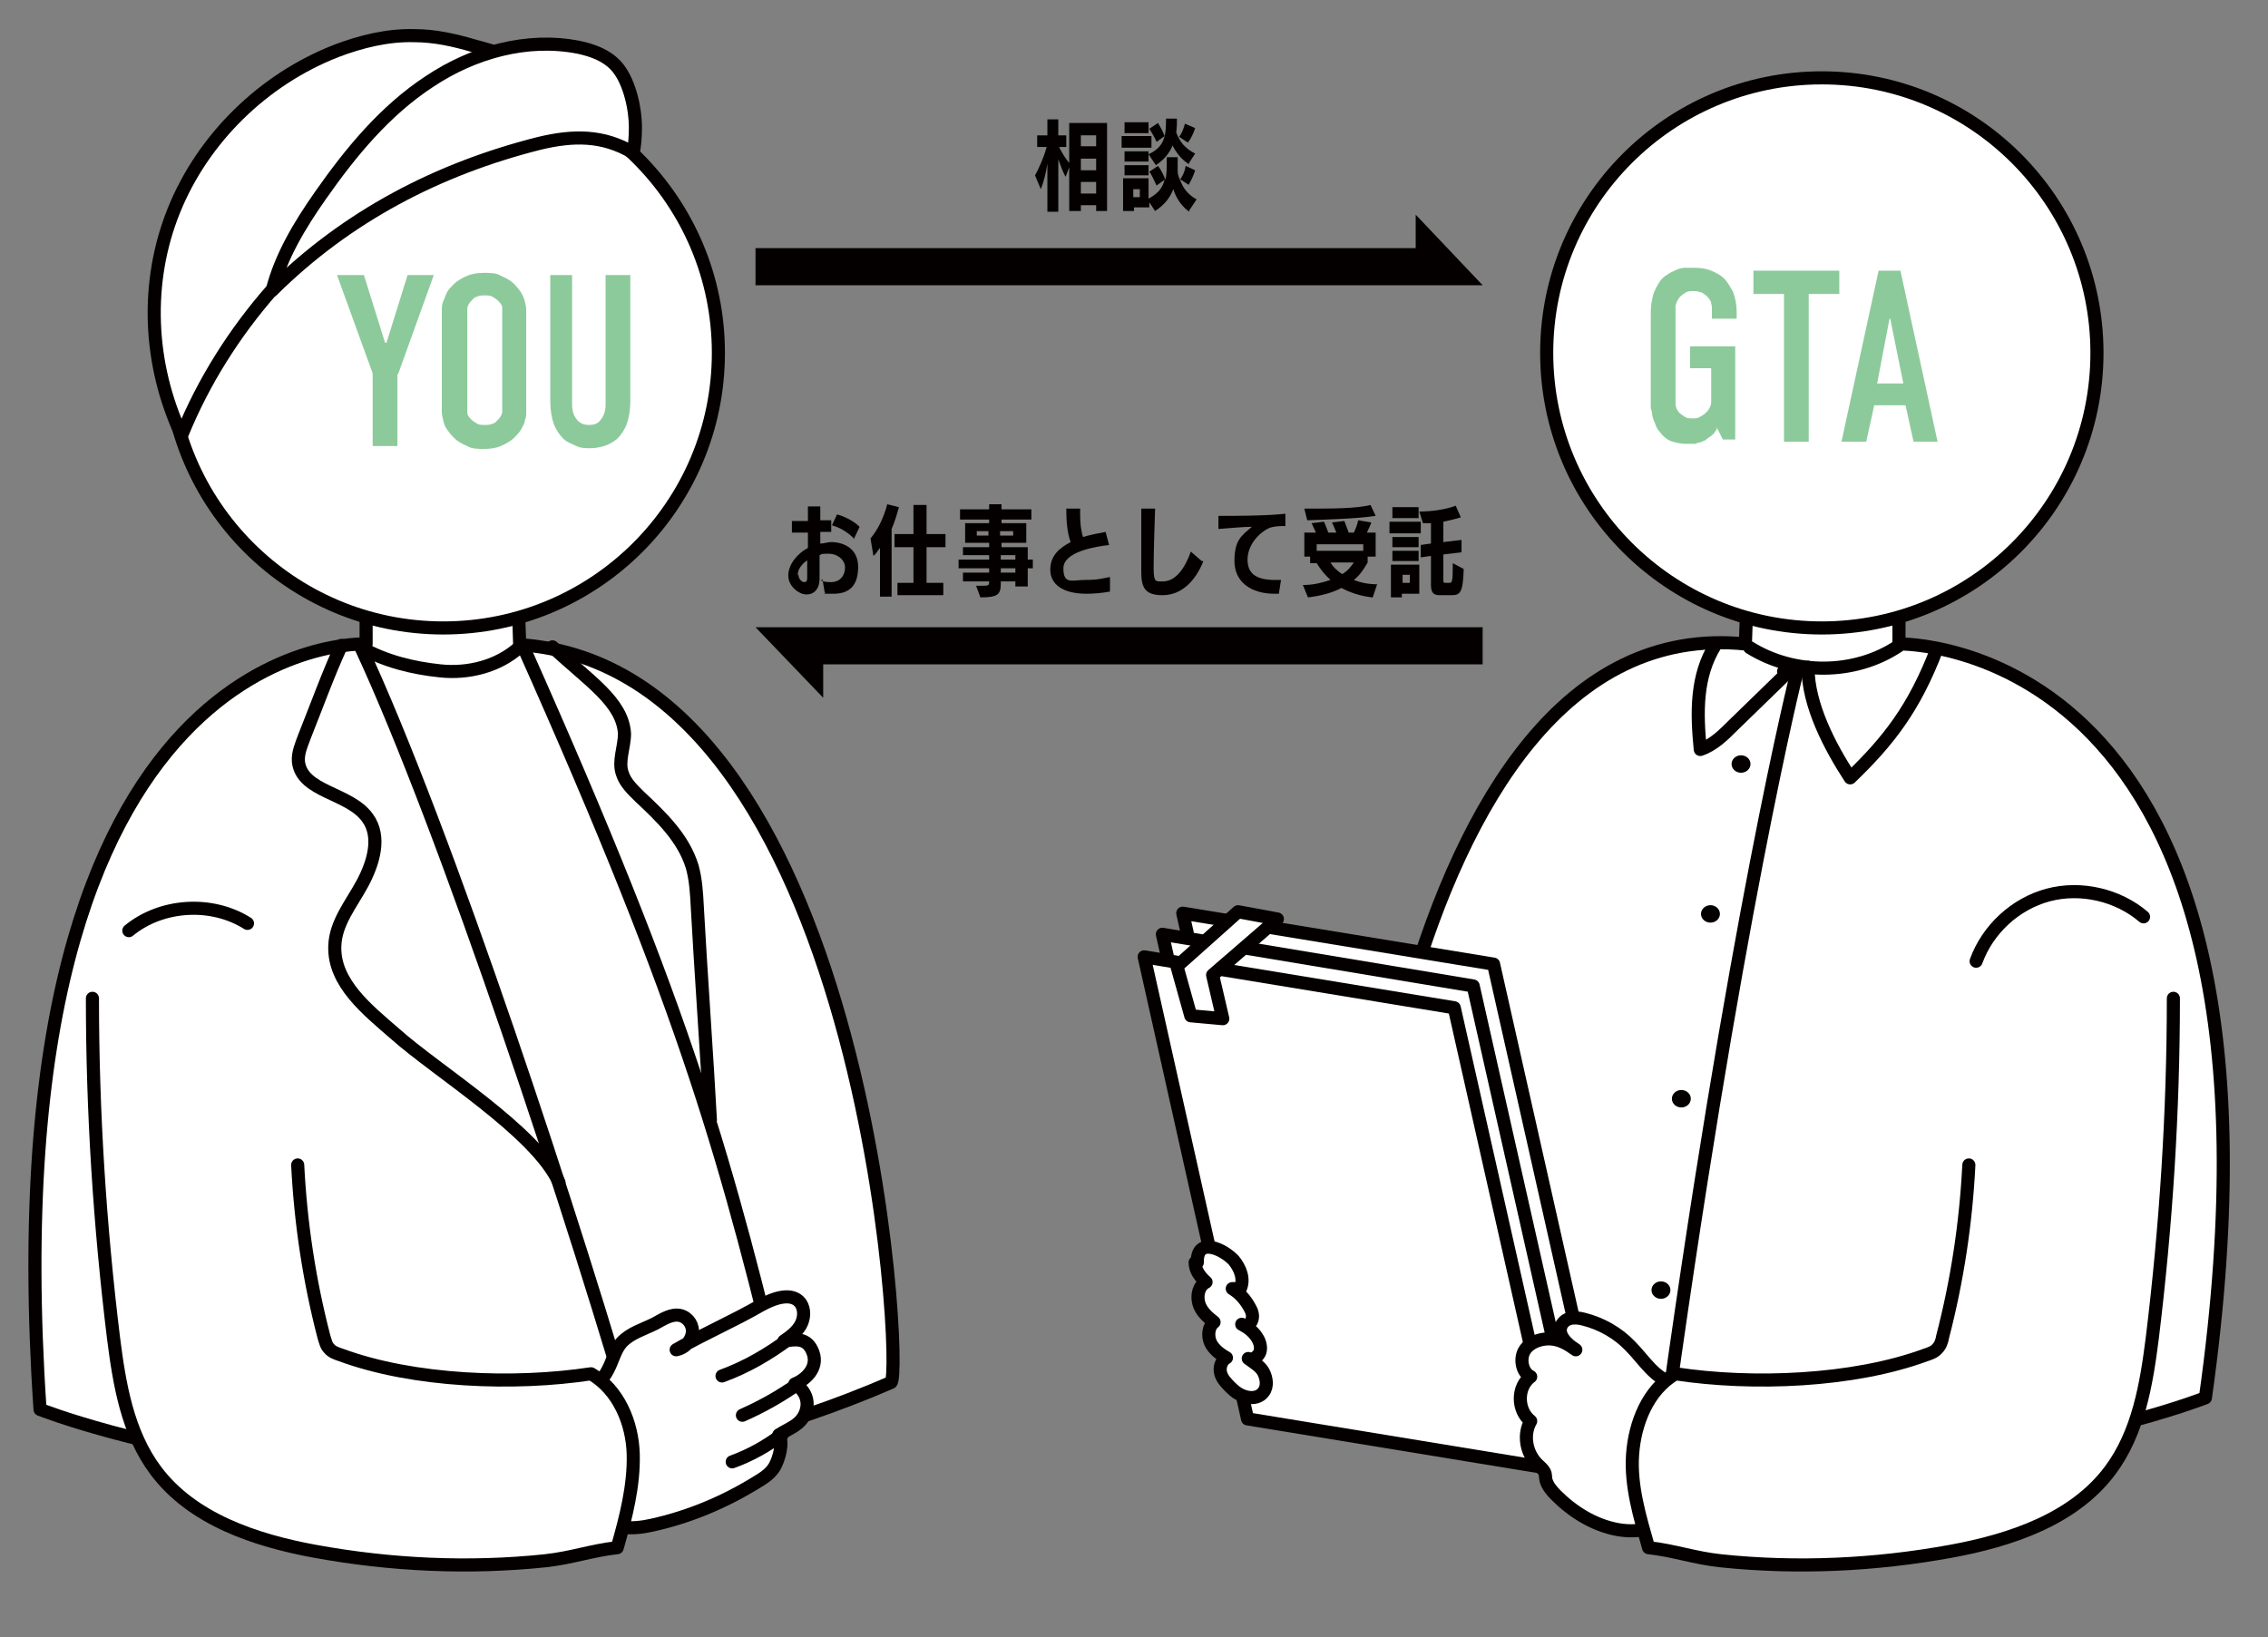 <?xml version="1.0" encoding="UTF-8"?>
<svg id="_レイヤー_1" data-name=" レイヤー 1" xmlns="http://www.w3.org/2000/svg" version="1.1" viewBox="0 0 311.6 225">
  <rect x="0" y="0" width="311.6" height="225" fill="#808080" stroke="none"/>
  <defs>
    <style>
      .cls-1 {
        fill: none;
      }

      .cls-1, .cls-2 {
        stroke: #040000;
        stroke-linecap: round;
        stroke-linejoin: round;
        stroke-width: 1.8px;
      }

      .cls-3 {
        fill: #8cca9b;
      }

      .cls-3, .cls-4 {
        stroke-width: 0px;
      }

      .cls-2 {
        fill: #fff;
      }

      .cls-4 {
        fill: #040000;
      }
    </style>
  </defs>
  <path class="cls-2" d="M50.3,73v15.5S-1.8,86.1,5.5,193.7c0,0,56.6,22.4,116.9-3.7,1.8-.8-3.3-98.2-51-101.4l-.6-17.4-20.5,1.9h0Z"/>
  <circle class="cls-2" cx="60.9" cy="48.5" r="37.8"/>
  <path class="cls-2" d="M24.9,59.7c-4.5-9.7-5-20.9-1-30.8s12.3-18,22.3-21.9c3.4-1.3,7.1-2.2,10.7-2.1,2.8,0,5.5.6,8.2,1.4,6.5,1.7,12.9,4.3,17.8,8.8,1.2,1.1,2.9,1.8,3,3.4-10.3-2.4-21.1.9-30.2,6.2-13.6,7.9-24.8,20.5-30.7,35h0Z"/>
  <path class="cls-2" d="M87.3,17.6c0-3.1-1-6.8-2.7-8.6-1.3-1.4-3.2-2.1-5.1-2.5-7.1-1.4-14.5.7-20.5,4.7-6.1,4-10.8,9.7-15,15.7-2.8,4-5.4,8.3-6.6,13,10.3-10.2,22.8-16.7,36.7-20.2,4.6-1.1,8.7-1.2,12.9,1.3.2-1,.3-2.2.3-3.5h0Z"/>
  <path class="cls-1" d="M71.3,89c-2.9,2.6-7,3.6-10.8,3.2s-7.5-1.3-10.9-3.2c11.5,24.7,29.4,78.6,38.6,110.8"/>
  <path class="cls-1" d="M46.9,88.7c-1.8,3.9-3.5,8.6-5.1,12.6-.4,1.1-.9,2.2-.8,3.4.5,4.2,7,4.2,9.5,7.7,1.9,2.6.8,6.2-.7,9s-3.7,5.4-3.8,8.6c-.2,5.1,4.5,8.8,8.3,12.1,5.7,5.1,19.3,13.4,22.5,20.4"/>
  <path class="cls-1" d="M71.9,88.9c22.8,51.1,27.9,70.5,36.4,105.6"/>
  <path class="cls-1" d="M75.9,88.9c5,4.7,9.6,7.5,9.9,11.9,0,1.9-.9,3.8-.3,5.5.4,1.3,1.5,2.3,2.4,3.2,3,2.8,6,5.7,7.2,9.6.5,1.8.6,3.6.7,5.5.4,7.6,1.4,21.7,1.8,29.3"/>
  <path class="cls-2" d="M80.6,191.1c1.2-.6,2.3-1.6,2.9-2.8.7-1.3,1-2.8,1.9-3.8,1.2-1.3,3-1.8,4.6-2.6,1.1-.6,2.3-1.4,3.5-1.1,1.1.3,1.8,1.4,1.6,2.5s-1.1,2-2.2,2.2c3.6-2.1,8-4,11.6-6.1,1.8-1,4.3-1.9,5.5-.3.6.9.5,2.1,0,3s-1.4,1.6-2.3,2.2c1.5-.2,3.2-.6,4,1.6s-1.2,3.8-2.5,4.3c1.5.9,2.1,2.5,1.4,4.1s-2.2,2-3.6,2.9c.7,1,0,3.4-.6,4.4s-1.6,1.6-2.6,2.2c-4.4,2.7-9.2,4.7-14.2,5.8-2.6.6-5.9.7-7.3-1.6"/>
  <path class="cls-1" d="M109.6,190.2c-2.4,1.7-4.9,3.1-7.6,4.3"/>
  <path class="cls-1" d="M108.4,184c-2.8,2.1-5.9,3.9-9.2,5.1"/>
  <path class="cls-1" d="M107.5,197.1c-2.1,1.6-4.4,2.9-6.9,3.8"/>
  <path class="cls-2" d="M40.9,160.1c.4,8,1.6,15.9,3.6,23.6.2.6.3,1.2.7,1.6.4.5,1,.7,1.6.9,10,3.7,23.9,4.2,34.4,2.6,3.8,2.2,5.7,6.8,5.8,11.1s-1,8.6-2.2,12.8c-3.6.4-6.2,1.4-9.9,1.8-10.5,1.1-21.2.6-31.6-1.3-8.2-1.5-16.9-4.4-21.9-11.1-3.9-5.2-5-11.9-5.8-18.2-1.9-15.5-2.9-31.1-2.9-46.7"/>
  <path class="cls-1" d="M17.7,127.9c4.5-3.7,11.4-4.1,16.3-1"/>
  <path class="cls-2" d="M260.9,73v15.5s56.9-1.3,42.1,103.6c0,0-56.6,22.4-116.9-3.7-1.8-.8,4.1-104.9,53.7-99.9l.6-17.4,20.5,1.9h0Z"/>
  <circle class="cls-2" cx="250.3" cy="48.5" r="37.8"/>
  <path class="cls-1" d="M240.4,89c6.1,3.8,14.4,3.8,20.4-.2"/>
  <path class="cls-1" d="M246.9,92.3s-8.7,34.4-18.6,107"/>
  <path class="cls-1" d="M235.7,88.6c-2.7,4.3-2.6,9.3-2.1,14.4,1.8-.6,3.2-2,4.5-3.3,2.4-2.3,4.7-4.6,7.1-6.9.1,0,.3-.3.2-.5s-.5,0-.3,0"/>
  <path class="cls-1" d="M248.4,91.7c0,5.2,3,10.9,5.8,15.2,5.3-5.1,8.8-9.6,11.9-17.7"/>
  <ellipse class="cls-4" cx="239.2" cy="105" rx="1.3" ry="1.2"/>
  <ellipse class="cls-4" cx="235" cy="125.6" rx="1.3" ry="1.2"/>
  <ellipse class="cls-4" cx="231" cy="151" rx="1.3" ry="1.2"/>
  <ellipse class="cls-4" cx="228.2" cy="177.3" rx="1.3" ry="1.2"/>
  <ellipse class="cls-4" cx="227" cy="200.6" rx="1.3" ry="1.2"/>
  <polygon class="cls-2" points="219.5 196 176.8 189 162.5 125.5 205.2 132.5 219.5 196"/>
  <polygon class="cls-2" points="216.7 198.9 174 191.9 159.7 128.4 202.4 135.5 216.7 198.9"/>
  <polygon class="cls-2" points="214.1 202 171.4 195 157.2 131.5 199.8 138.5 214.1 202"/>
  <path class="cls-2" d="M230.1,190.1c-2.7-.5-4.2-3.2-6.1-5.1-1.7-1.8-4-3.1-6.4-3.7-1.1-.3-2.4-.3-3,.7-.8,1.3.6,2.7,1.9,3.5-1.1-.8-2.3-1.5-3.7-1.5s-2.8.6-3.4,1.7-.3,2.9.9,3.5c-1.9,1.4-1.9,4.6,0,6.1-1.1,1.9-.6,4.5,1,6,.3.3.7.6.9,1s.1.8.2,1.1c.2.8.8,1.5,1.4,2.1,2.3,2.3,5.2,4.1,8.4,4.7,3.2.6,6.8-.3,8.9-2.8s2.5-6.5.4-9"/>
  <path class="cls-2" d="M270.5,160.1c-.4,8-1.6,15.9-3.6,23.6-.1.6-.3,1.2-.7,1.6-.4.5-1,.7-1.6.9-10,3.7-23.9,4.2-34.4,2.6-3.8,2.2-5.6,6.8-5.9,11.1s1,8.6,2.2,12.8c3.6.4,6.2,1.4,9.9,1.8,10.5,1.1,21.2.6,31.6-1.3,8.2-1.5,16.9-4.4,21.9-11.1,3.9-5.2,5-11.9,5.8-18.2,1.9-15.5,2.9-31.1,2.9-46.7"/>
  <path class="cls-1" d="M271.5,132.1c1.6-4.4,5.4-7.9,9.9-9.1s9.6,0,13.1,3"/>
  <path class="cls-2" d="M164.2,173.5c0,1.1.7,2,1.5,2.7-1,.5-1.3,1.8-1,2.9s1.2,1.9,2.1,2.6c-.8.6-.9,1.9-.5,2.8s1.3,1.6,2.2,2.1c-.7.4-1,1.3-.8,2.1s.8,1.4,1.4,2c.6.6,1.3,1.1,2.2,1.3s1.8,0,2.3-.7c.6-.8.4-1.9,0-2.7s-1.3-1.3-2.1-1.9c.6.3,1.4-.3,1.6-.9s0-1.4-.4-2c-.5-.8-1.3-1.4-2.1-1.8.5.4,1.2,0,1.4-.6s0-1.2-.3-1.7c-.6-1.1-1.4-2-2.4-2.6h1.1c.6-1.3,0-2.8-.9-3.9-1.4-1.5-5.1-3.3-5,.3h-.3Z"/>
  <polygon class="cls-2" points="170.1 125.3 161.7 132.8 163.6 139.6 168 140 166.6 134 175.5 126.3 170.1 125.3"/>
  <path class="cls-3" d="M54.6,51.4v9.9h-3.4v-10l-4.9-13.5h3.7l2.9,9.3h.2l2.9-9.3h3.6l-4.9,13.6h0Z"/>
  <path class="cls-3" d="M64.2,61.3c-.7-.3-1.3-.6-1.8-1.1s-.7-.8-1-1.2-.4-.8-.5-1.2-.2-.8-.2-1.3v-13.8c0-.4,0-.9.2-1.3s.3-.8.5-1.2.6-.8,1-1.2,1.1-.8,1.8-1.1c.7-.3,1.5-.4,2.3-.4s1.7,0,2.3.4c.7.3,1.3.6,1.8,1.1s.7.8,1,1.2c.2.4.4.8.5,1.2s.2.8.2,1.3v13.8c0,.4,0,.9-.2,1.3,0,.4-.3.8-.5,1.2s-.6.8-1,1.2-1.1.8-1.8,1.1c-.7.3-1.5.4-2.3.4s-1.7,0-2.3-.4ZM67.7,58.2c.3,0,.5-.3.7-.5.3-.3.5-.6.6-1,0-.3,0-.7,0-1.1v-12.2c0-.4,0-.7,0-1.1s-.3-.7-.6-1c-.2-.2-.4-.3-.7-.5s-.7-.2-1.1-.2-.8,0-1.1.2c-.3,0-.5.3-.7.5-.3.3-.5.6-.6,1,0,.3,0,.7,0,1.1v12.2c0,.4,0,.7,0,1.1s.3.7.6,1c.2.2.4.3.7.5s.7.2,1.1.2.8,0,1.1-.2Z"/>
  <path class="cls-3" d="M78.6,37.8v17.8c0,.8.2,1.5.6,2s.9.8,1.7.8,1.3-.2,1.7-.8c.4-.5.6-1.2.6-2v-17.8h3.4v17.3c0,1.3-.2,2.4-.5,3.2s-.8,1.5-1.3,2c-.6.5-1.2.8-1.8,1-.7.2-1.3.3-1.9.3s-1.3,0-1.9-.3-1.3-.5-1.8-1-1-1.2-1.3-2-.5-1.9-.5-3.2v-17.3h3.4-.4Z"/>
  <polygon class="cls-4" points="103.8 39.2 203.7 39.2 194.5 29.5 194.5 34.1 103.8 34.1 103.8 39.2"/>
  <polygon class="cls-4" points="203.7 86.2 103.8 86.2 113.1 95.9 113.1 91.3 203.7 91.3 203.7 86.2"/>
  <path class="cls-4" d="M150.6,29v-.8h-2.1v.8h-1.6v-6l-.5,1.3c-.4-.7-.7-1.6-1-2.4v7.2h-1.5v-6.6c-.2,1.3-.5,2.5-.9,3.5l-.8-1.9c.5-.9,1.2-2.4,1.6-3.9h-1.3v-1.6h1.4v-2.2h1.5v2.2h1.1v1.6h-1c.4.8.9,1.6,1.4,2.2v-5.5h5.2v12.1h-1.6.1ZM150.6,18.6h-2.1v1.5h2.1v-1.5ZM150.6,21.8h-2.1v1.6h2.1v-1.6ZM150.6,25h-2.1v1.6h2.1v-1.6Z"/>
  <path class="cls-4" d="M154.1,20.3v-1.6h4.1v1.6h-4.1ZM163.4,29.1c-1-.7-1.8-1.8-2.2-3.1-.5,1.3-1.3,2.2-2.5,3l-.8-1.2v.7h-2.1v.5h-1.5v-4.5h3.5v2.8c1.1-.6,1.9-1.3,2.2-2.6l-1.1.8c-.3-.6-.6-1.4-1-1.9l1.2-.8c.4.5.8,1.3,1,1.9.2-.7.2-1.4.2-3.1h1.5v2c0,.4.2.8.3,1.1.4-.5.7-1.2.8-1.9l1.3.6c-.2.7-.6,1.5-.9,2l-1.2-.8c.4,1.3,1.2,2.2,2.3,2.8l-1,1.5h0v.2ZM154.5,18.3v-1.5h3.3v1.5h-3.3ZM154.5,22.2v-1.4h3.3v1.4h-3.3ZM154.5,24.1v-1.4h3.3v1.4h-3.3ZM156.6,26h-.9v1.1h.9v-1.1ZM163.4,22.6c-1-.6-1.8-1.6-2.3-2.6-.4,1-1.2,2-2.3,2.7l-1-1.5c1.9-.9,2.4-2.1,2.4-4.5v-.4h1.5c0,.5,0,1.3-.1,1.9.5,1.3,1.2,2.2,2.6,2.9l-.9,1.4h.1ZM158.9,19.5c-.2-.5-.6-1.2-1-1.8l1.2-.8c.3.5.7,1.2.9,1.8l-1.1.8h0ZM162,18.8c.4-.5.6-1.1.8-1.8l1.4.6c-.2.7-.6,1.5-1,2l-1.2-.8h0Z"/>
  <path class="cls-4" d="M112.8,79.8c.5.2,1,.2,1.4.2,1.2,0,1.9-.9,1.9-2s-1.1-1.9-2.2-1.9-.9,0-1.3.2v3.2c0,1.5-.8,2.2-1.8,2.2s-2.5-1.1-2.5-2.6,1.2-3,2.7-3.8v-2.1h-2.2v-1.6h2.2v-2h1.7v1.9h1.5v1.6h-1.5v1.6c.5,0,1-.2,1.5-.2,1.6,0,3.7.8,3.7,3.4s-1.2,3.7-3.4,3.7-.8,0-1.2-.2l-.3-1.8h0l-.2.2ZM109.7,79c0,.5.4,1,.8,1s.4-.3.4-.8v-2.2c-.7.5-1.3,1.2-1.3,2h0ZM117.4,74.1c-1-1.1-2.3-1.7-3.1-1.9l.7-1.5c.8.2,2.2.8,3.1,1.7l-.8,1.7h.1Z"/>
  <path class="cls-4" d="M120.9,82.1v-6.8c-.4.5-.6.9-.9,1.1l-.4-2.4c1-1.2,1.8-2.8,2.3-4.7l1.6.4c-.3,1.1-.6,2.1-1,3v9.3h-1.6ZM123.3,81.8v-1.7h2.2v-4.9h-2.6v-1.8h2.6v-4h1.8v4h2.6v1.8h-2.6v4.9h2.3v1.7h-6.3Z"/>
  <path class="cls-4" d="M139.5,80.6v-.7h-2v.3c0,1.5-.4,1.9-2.8,1.9l-.6-1.6h.7c1,0,1.1,0,1.1-.6h-3.6v-1.2h3.6v-.6h-4.2v-1.2h4.2v-.6h-3.6v-1.1h3.6v-.6h-3.3v-2.7h3.3v-.5h-4v-1.4h4v-.7h1.7v.7h4.1v1.4h-4.1v.5h3.4v2.7h-3.4v.6h3.6v1.7h.7v1.2h-.7v2.5h-1.7ZM135.8,73h-1.6v.6h1.6v-.6ZM139.2,73h-1.8v.6h1.8v-.6ZM139.5,76.3h-2v.6h2v-.6ZM139.5,78.1h-2v.6h2v-.6Z"/>
  <path class="cls-4" d="M152.4,74.9c-1.8.2-6.3.9-6.3,3.2s1.2,1.6,3,1.6,2.3-.2,3.4-.4v2c-1.1.2-2.2.3-3.2.3-3.3,0-5-1.3-5-3.3s1.3-3,2.8-3.8c-.5-1.3-.6-3.1-.6-4.4v-.2h1.9v.8c0,1.1.1,2.2.4,3.1,1-.3,2-.5,3.1-.7l.5,1.9h0Z"/>
  <path class="cls-4" d="M165.3,77.2c-1.1,2.7-3,4.6-5.6,4.6s-2.9-1.3-2.9-3.3v-8.6h1.9c-.1,2.7-.2,6.2-.2,8.2s.3,1.8,1.3,1.8c2.4,0,3.6-3.5,3.8-4.1l1.5,1.3h.2Z"/>
  <path class="cls-4" d="M175.7,81.6h-.6c-3.2,0-5.5-1.6-5.5-4.5s1-3.5,2.4-4.7c-1.2,0-3.2.2-4.6.3v-1.8c2.2,0,6.6,0,9.2-.3v1.7c.1,0-.4,0-.4,0-.3,0-1.2,0-1.9.3-1.6.8-2.9,2.5-2.9,4.3s1,2.7,3.4,2.8h1.2l-.3,1.9h0Z"/>
  <path class="cls-4" d="M188.5,82.1c-1.7-.2-3.1-.7-4.2-1.3-1.3.7-2.9,1.1-4.6,1.3l-.7-1.7c1.4,0,2.6-.3,3.8-.7-.8-.7-1.4-1.5-1.9-2.3h-.9v-.9h-.8v-3.3h1.6c-.2-.4-.4-.9-.6-1.3l1.7-.2c.2.4.4,1,.6,1.5h1.1c-.2-.5-.4-1-.6-1.4l1.7-.2c.2.5.4,1.1.6,1.6h.7c.3-.6.5-1.2.6-1.7l1.8.3c-.1.4-.4.9-.6,1.4h1.2v3.3h-1.1v.8c-.5.9-1.1,1.8-1.9,2.4,1,.4,2.1.6,3.2.6l-.6,1.8h-.1ZM189,70.9c-2.7.4-6.7.5-9.4.6l-.4-1.6h1c2.5,0,6.2,0,8.1-.5l.7,1.5h0ZM187.3,74.8h-6.4v.9h6.4v-.9ZM182.8,77.3c.4.7,1,1.2,1.6,1.6.7-.4,1.2-1,1.6-1.6h-3.2Z"/>
  <path class="cls-4" d="M190.9,73.3v-1.6h4.3v1.6h-4.3ZM192.6,81.6v.5h-1.5v-4.5h3.9v4h-2.4ZM191.3,71.2v-1.5h3.6v1.5h-3.6ZM191.3,75.2v-1.4h3.6v1.4h-3.6ZM191.3,77.1v-1.4h3.6v1.4h-3.6ZM193.7,79h-1v1.1h1v-1.1ZM197.8,81.8c-.8,0-1.2-.3-1.2-1.4v-4l-1.4.2v-1.7c-.1,0,1.4-.2,1.4-.2v-2.8h-1.1l-.5-1.6c1.8,0,3.7-.3,5-.8l.7,1.6c-.6.2-1.5.4-2.4.6v2.8l2.5-.3v1.7c.1,0-2.5.3-2.5.3v3.6q0,.3.2.3h.6c.4,0,.5,0,.5-2.7l1.5.8c-.1,3.3-.5,3.6-1.7,3.6h-1.6Z"/>
  <g>
    <path class="cls-3" d="M235.9,58.9c-.2.4-.5.8-.8,1-.3.2-.6.4-.8.6-.2.1-.5.2-.7.3-.2,0-.5.1-.7.2-.2,0-.5,0-.7,0-.2,0-.4,0-.5,0-.6,0-1.2-.1-1.9-.3-.7-.2-1.3-.7-1.8-1.4-.3-.3-.5-.7-.6-1.1-.2-.4-.3-.7-.4-1.1,0-.4-.1-.7-.2-1,0-.3,0-.6,0-.9v-11.9c0-.7,0-1.4.2-2.2.1-.7.4-1.4.9-2.2.3-.5.7-.9,1.1-1.1.4-.3.8-.5,1.3-.7.4-.2.8-.3,1.3-.3.4,0,.8,0,1.1,0,.9,0,1.7.1,2.4.4.7.3,1.3.6,1.8,1.1.4.4.8,1.1,1.2,1.8.3.8.5,1.7.5,2.8v.9h-3.4v-1.2c0-.3,0-.6-.1-.9,0-.3-.3-.7-.6-1-.2-.2-.4-.3-.7-.5-.3-.1-.7-.2-1.1-.2s-.8,0-1.1.2c-.3.2-.6.4-.8.6-.3.4-.5.8-.6,1.2,0,.4,0,.9,0,1.3v11c0,.4,0,.8,0,1.2,0,.4.2.9.5,1.2.2.2.5.4.8.6.3.2.7.2,1.1.2s.7,0,1.1-.3c.4-.2.6-.4.9-.7.3-.4.5-.8.5-1.3,0-.5,0-1,0-1.4v-3.2h-2.9v-3h6.2v12.8h-1.7l-.9-1.8Z"/>
    <path class="cls-3" d="M252.7,37.2v3.2h-4.2v20.3h-3.4v-20.3h-4.2v-3.2h11.7Z"/>
    <path class="cls-3" d="M262.9,60.7l-1.1-5h-4.3l-1.1,5h-3.4l5.1-23.5h3l5.1,23.5h-3.4ZM259.6,43.8l-1.7,8.9h3.6l-1.8-8.9Z"/>
  </g>
</svg>
